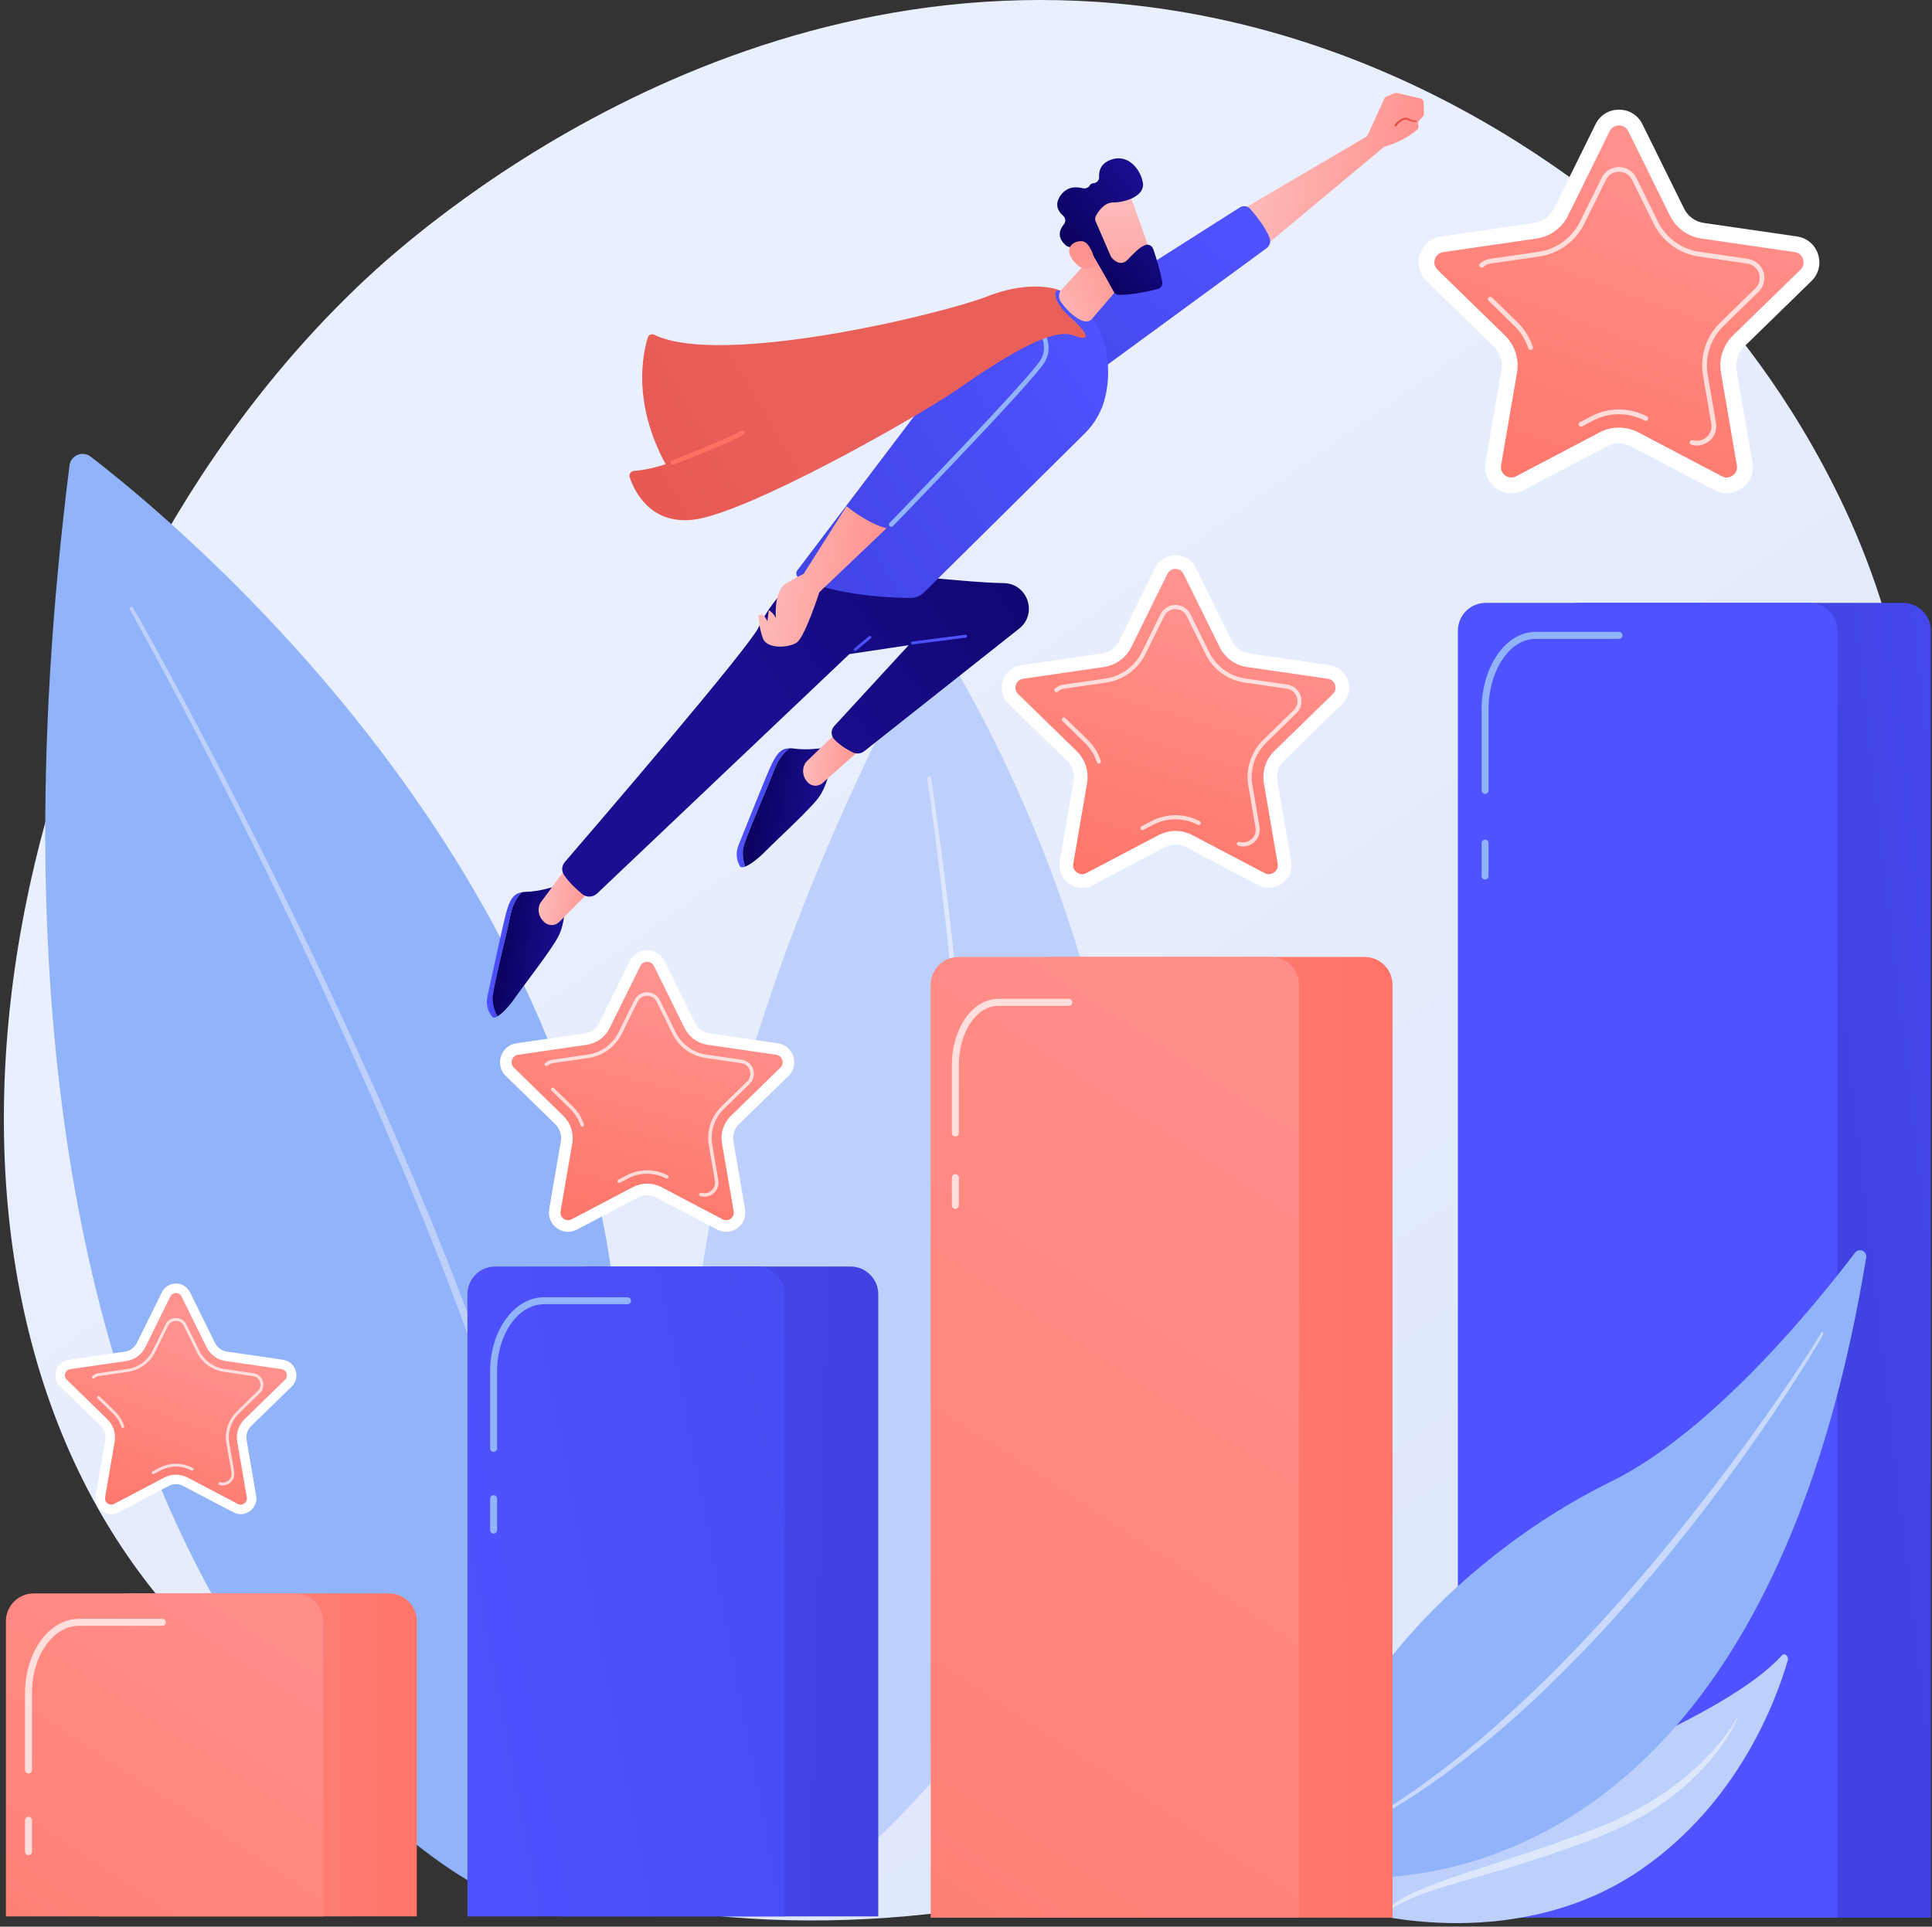 <svg width="386" height="385" viewBox="0 0 386 385" fill="none" xmlns="http://www.w3.org/2000/svg">
<rect x="0" y="0" width="386" height="385" fill="#333333" stroke="none"/>
<path d="M356.583 276.664C307.177 360.317 200.902 396.472 123.367 379.8C102.197 375.248 60.9 354.981 31.412 318.819C-25.219 249.372 1.31 123.038 72.881 55.931C82.098 47.289 145.617 -10.382 231.358 1.642C294.133 10.446 333.638 51.686 338.428 56.807C344.479 63.276 357.7 78.497 368.434 101.315C393.655 154.927 387.457 224.389 356.583 276.664Z" fill="url(#paint0_linear_1149_1697)"/>
<path d="M18.117 91.25C42.842 110.277 182.206 226.874 96.283 377.304C96.283 377.304 -15.225 324.162 13.887 93.004C14.142 90.982 16.502 90.007 18.117 91.25Z" fill="#91B3FA"/>
<path d="M26.61 121.437C26.61 121.437 34.01 134.434 44.323 154.346C45.604 156.838 46.94 159.435 48.322 162.122C49.683 164.82 51.091 167.609 52.538 170.476C53.967 173.352 55.452 176.299 56.926 179.332C57.668 180.846 58.418 182.376 59.175 183.922C59.922 185.472 60.676 187.038 61.437 188.616C64.484 194.927 67.547 201.489 70.624 208.173C72.139 211.527 73.666 214.907 75.198 218.3C76.689 221.712 78.225 225.121 79.69 228.56C81.155 231.999 82.652 235.425 84.062 238.873C84.775 240.593 85.488 242.309 86.198 244.021C86.905 245.734 87.579 247.454 88.267 249.161C88.951 250.87 89.631 252.572 90.308 254.265C90.964 255.968 91.617 257.661 92.265 259.345C93.582 262.704 94.803 266.053 96.014 269.344C98.431 275.927 100.638 282.34 102.627 288.455C104.61 294.573 106.38 300.393 107.876 305.806C108.669 308.5 109.317 311.114 109.952 313.594C110.269 314.834 110.578 316.043 110.878 317.217C111.165 318.396 111.409 319.549 111.665 320.661C112.155 322.892 112.662 324.968 113.043 326.908C113.414 328.851 113.753 330.635 114.061 332.246C114.213 333.052 114.356 333.815 114.491 334.533C114.601 335.256 114.703 335.934 114.798 336.564C114.989 337.825 115.151 338.898 115.283 339.768C115.546 341.507 115.686 342.435 115.686 342.435C115.761 342.931 115.42 343.393 114.924 343.469C114.428 343.543 113.965 343.202 113.89 342.706L113.89 342.703L113.884 342.664C113.884 342.664 113.749 341.745 113.496 340.02C113.37 339.158 113.213 338.094 113.03 336.844C112.939 336.218 112.84 335.547 112.735 334.83C112.604 334.116 112.464 333.359 112.317 332.558C112.019 330.957 111.69 329.185 111.331 327.255C110.961 325.328 110.465 323.261 109.988 321.042C109.739 319.935 109.501 318.788 109.221 317.615C108.927 316.445 108.625 315.242 108.315 314.006C107.694 311.536 107.061 308.933 106.284 306.247C104.817 300.851 103.08 295.045 101.13 288.938C99.174 282.833 97.001 276.429 94.619 269.851C93.425 266.562 92.221 263.216 90.921 259.857C90.281 258.174 89.638 256.481 88.99 254.78C88.322 253.086 87.65 251.384 86.976 249.675C86.296 247.968 85.631 246.248 84.932 244.535C84.231 242.823 83.527 241.106 82.822 239.386C81.43 235.938 79.95 232.51 78.502 229.07C77.054 225.629 75.535 222.218 74.061 218.804C72.545 215.408 71.035 212.025 69.536 208.669C66.492 201.978 63.46 195.409 60.444 189.091C59.691 187.51 58.944 185.943 58.205 184.391C57.455 182.844 56.713 181.311 55.978 179.795C54.518 176.758 53.047 173.808 51.632 170.927C50.199 168.056 48.804 165.263 47.455 162.561C46.086 159.87 44.763 157.269 43.493 154.773C40.936 149.789 38.567 145.233 36.439 141.21C34.317 137.183 32.439 133.688 30.886 130.813C27.772 125.066 25.94 121.815 25.94 121.815C25.836 121.63 25.901 121.396 26.087 121.292C26.272 121.187 26.506 121.252 26.61 121.437Z" fill="#BDD0FB"/>
<path d="M188.333 129.285C202.055 151.616 276.6 284.831 164.158 377.238C164.158 377.238 92.506 302.171 184.487 129.397C185.292 127.885 187.436 127.826 188.333 129.285Z" fill="#BDD0FB"/>
<path d="M186.034 155.514C186.034 155.514 187.963 167.931 190.112 186.648C190.652 191.327 191.202 196.4 191.746 201.769C192.28 207.139 192.827 212.805 193.314 218.672C193.821 224.538 194.267 230.607 194.686 236.776C194.874 239.861 195.063 242.972 195.253 246.094C195.404 249.219 195.592 252.355 195.715 255.494C195.838 258.632 195.99 261.77 196.067 264.899C196.114 266.462 196.16 268.023 196.207 269.58C196.237 271.136 196.267 272.689 196.297 274.235C196.323 275.781 196.349 277.321 196.374 278.853C196.381 280.386 196.387 281.911 196.394 283.427C196.424 286.459 196.383 289.454 196.351 292.4C196.281 298.293 196.099 303.989 195.834 309.387C195.564 314.785 195.215 319.885 194.772 324.585C194.59 326.938 194.318 329.184 194.075 331.323C193.954 332.392 193.836 333.433 193.721 334.446C193.593 335.457 193.441 336.437 193.309 337.387C193.027 339.286 192.805 341.069 192.525 342.707C192.235 344.344 191.969 345.848 191.729 347.206C191.607 347.885 191.492 348.527 191.383 349.131C191.253 349.732 191.131 350.296 191.018 350.82C190.79 351.868 190.597 352.759 190.44 353.482C190.127 354.927 189.96 355.699 189.96 355.699C189.854 356.189 189.37 356.5 188.88 356.394C188.39 356.287 188.079 355.804 188.185 355.314L188.186 355.309L188.194 355.272C188.194 355.272 188.364 354.51 188.681 353.082C188.84 352.367 189.035 351.487 189.266 350.451C189.38 349.933 189.504 349.377 189.636 348.783C189.747 348.185 189.864 347.549 189.988 346.877C190.234 345.532 190.505 344.043 190.801 342.422C191.088 340.799 191.317 339.029 191.606 337.146C191.742 336.203 191.899 335.232 192.031 334.228C192.15 333.222 192.273 332.188 192.399 331.125C192.651 329.001 192.934 326.77 193.127 324.429C193.592 319.757 193.966 314.681 194.263 309.305C194.555 303.929 194.766 298.253 194.866 292.377C194.913 289.439 194.97 286.453 194.955 283.428C194.957 281.916 194.958 280.394 194.96 278.865C194.942 277.336 194.924 275.799 194.907 274.256C194.885 272.713 194.863 271.164 194.841 269.61C194.803 268.057 194.764 266.499 194.726 264.937C194.666 261.814 194.53 258.681 194.424 255.547C194.317 252.413 194.146 249.281 194.011 246.16C193.837 243.041 193.665 239.934 193.494 236.851C193.107 230.689 192.693 224.625 192.217 218.763C191.762 212.899 191.244 207.237 190.738 201.869C190.224 196.501 189.7 191.43 189.186 186.753C187.135 168.04 185.274 155.63 185.274 155.63C185.242 155.42 185.387 155.224 185.597 155.192C185.806 155.161 186.002 155.305 186.034 155.514Z" fill="url(#paint1_linear_1149_1697)"/>
<path d="M385.774 383.213H309.965V126.033C309.965 122.964 312.453 120.476 315.522 120.476H380.216C383.286 120.476 385.774 122.964 385.774 126.033V383.213Z" fill="url(#paint2_linear_1149_1697)"/>
<path d="M367.082 383.213H291.273V126.033C291.273 122.964 293.762 120.476 296.831 120.476H361.525C364.594 120.476 367.082 122.964 367.082 126.033V383.213Z" fill="url(#paint3_linear_1149_1697)"/>
<path d="M296.708 158.634C296.324 158.634 296.012 158.323 296.012 157.938V141.789C296.012 133.233 300.846 126.272 306.789 126.272H323.459C323.844 126.272 324.155 126.584 324.155 126.969C324.155 127.353 323.844 127.665 323.459 127.665H306.789C301.614 127.665 297.404 134.001 297.404 141.789V157.938C297.404 158.323 297.092 158.634 296.708 158.634Z" fill="#91B3FA"/>
<path d="M296.708 175.757C296.324 175.757 296.012 175.446 296.012 175.061V168.482C296.012 168.097 296.324 167.786 296.708 167.786C297.092 167.786 297.404 168.097 297.404 168.482V175.061C297.404 175.446 297.092 175.757 296.708 175.757Z" fill="#91B3FA"/>
<path d="M273.227 382.248C273.227 382.248 277.466 369.119 293.612 362.519C308.593 356.396 344.876 343.148 356.038 330.774C356.533 330.226 357.421 330.972 357.196 331.749C354.783 340.08 347.254 360.129 328.07 373.457C303.332 390.644 273.227 382.248 273.227 382.248Z" fill="#BDD0FB"/>
<path opacity="0.5" d="M347.215 343.143C347.215 343.143 347.102 343.442 346.847 343.989C346.589 344.531 346.207 345.332 345.622 346.293C345.061 347.27 344.303 348.411 343.364 349.671C343.138 349.993 342.885 350.31 342.621 350.633C342.357 350.958 342.087 351.292 341.809 351.634C341.241 352.309 340.6 352.981 339.954 353.705C339.272 354.392 338.558 355.107 337.799 355.827C337.007 356.508 336.209 357.241 335.348 357.945C334.464 358.618 333.584 359.353 332.623 360.016C332.139 360.343 331.649 360.674 331.156 361.007C330.657 361.334 330.174 361.697 329.643 361.992C329.12 362.301 328.594 362.613 328.063 362.927C327.528 363.232 327.007 363.577 326.442 363.843C325.324 364.398 324.201 364.983 323.051 365.531C321.879 366.031 320.698 366.535 319.512 367.041C318.307 367.511 317.119 367.942 315.92 368.395C313.512 369.272 311.089 370.142 308.694 370.928C306.298 371.719 303.93 372.462 301.635 373.167C299.335 373.844 297.111 374.498 295.002 375.118C292.896 375.736 290.898 376.294 289.078 376.864C287.251 377.422 285.591 377.959 284.141 378.491C283.414 378.752 282.755 379.041 282.132 379.284C281.523 379.552 280.974 379.821 280.472 380.051C279.502 380.571 278.727 380.97 278.25 381.316C277.755 381.64 277.49 381.813 277.49 381.813L277.472 381.825C277.364 381.895 277.221 381.865 277.151 381.758C277.084 381.656 277.109 381.521 277.203 381.447C277.203 381.447 277.459 381.249 277.94 380.878C278.41 380.487 279.156 380.002 280.127 379.411C280.626 379.146 281.174 378.838 281.782 378.528C282.4 378.244 283.06 377.91 283.783 377.602C285.228 376.987 286.87 376.317 288.69 375.692C290.506 375.049 292.48 374.392 294.571 373.715C296.66 373.039 298.862 372.327 301.14 371.59C303.416 370.855 305.761 370.081 308.131 369.26C310.505 368.439 312.9 367.603 315.291 366.719C316.482 366.267 317.696 365.824 318.862 365.367C320.024 364.888 321.181 364.411 322.328 363.937C323.455 363.418 324.555 362.862 325.652 362.336C326.734 361.782 327.769 361.172 328.81 360.609C329.336 360.337 329.815 359.997 330.309 359.693C330.8 359.382 331.285 359.074 331.765 358.769C332.257 358.478 332.691 358.119 333.151 357.806C333.606 357.485 334.054 357.167 334.497 356.853C335.366 356.205 336.174 355.526 336.978 354.895C337.743 354.218 338.483 353.565 339.193 352.937C339.865 352.269 340.532 351.649 341.127 351.021C341.703 350.377 342.298 349.804 342.787 349.206C343.284 348.615 343.769 348.075 344.166 347.536C344.583 347.012 344.961 346.526 345.277 346.068C345.609 345.62 345.881 345.205 346.12 344.844C346.366 344.488 346.552 344.17 346.71 343.916C347.018 343.405 347.163 343.119 347.163 343.119C347.17 343.105 347.187 343.099 347.201 343.106C347.215 343.113 347.22 343.129 347.215 343.143Z" fill="white"/>
<path d="M372.852 251.295C373.063 250.007 371.405 249.291 370.617 250.33C362.997 260.379 342.191 286.105 321.835 296.087C288.692 312.341 257.058 347.473 263.481 374.652C263.481 374.652 349.795 391.545 372.852 251.295Z" fill="#91B3FA"/>
<path opacity="0.5" d="M364.278 266.558C364.278 266.558 364.218 266.674 364.101 266.899C363.974 267.123 363.784 267.473 363.537 267.891C363.047 268.743 362.312 269.979 361.353 271.539C359.425 274.651 356.623 279.068 353.088 284.254C351.307 286.837 349.37 289.632 347.26 292.544C345.164 295.466 342.903 298.511 340.526 301.634C338.12 304.733 335.618 307.924 332.996 311.104C332.341 311.899 331.685 312.698 331.026 313.499C330.356 314.292 329.684 315.086 329.011 315.883C327.675 317.484 326.286 319.051 324.912 320.631C323.538 322.21 322.122 323.754 320.723 325.301C319.293 326.819 317.868 328.331 316.454 329.831C315.006 331.299 313.595 332.78 312.154 334.198C311.433 334.906 310.717 335.61 310.005 336.308C309.297 337.01 308.587 337.701 307.866 338.368C305.019 341.073 302.208 343.629 299.458 345.955C296.723 348.299 294.056 350.418 291.574 352.346C290.315 353.286 289.108 354.187 287.96 355.044C286.799 355.883 285.665 356.634 284.618 357.363C284.091 357.724 283.582 358.073 283.089 358.41C282.586 358.731 282.101 359.039 281.635 359.336C280.702 359.928 279.846 360.472 279.073 360.964C277.51 361.921 276.244 362.611 275.398 363.108C274.547 363.597 274.094 363.858 274.094 363.858C273.983 363.922 273.841 363.883 273.777 363.772C273.715 363.664 273.75 363.526 273.854 363.461L273.864 363.455C273.864 363.455 274.305 363.178 275.135 362.659C275.959 362.134 277.187 361.394 278.718 360.404C279.474 359.893 280.31 359.328 281.221 358.713C281.676 358.405 282.15 358.085 282.641 357.753C283.121 357.404 283.619 357.042 284.132 356.669C285.155 355.916 286.255 355.132 287.393 354.276C288.52 353.404 289.704 352.488 290.94 351.532C293.376 349.573 295.99 347.421 298.67 345.045C301.352 342.673 304.139 340.123 306.956 337.416C307.67 336.749 308.372 336.058 309.073 335.356C309.777 334.656 310.487 333.952 311.2 333.244C312.625 331.825 314.021 330.342 315.453 328.874C316.852 327.372 318.262 325.859 319.678 324.34C321.06 322.79 322.49 321.272 323.862 319.702C325.237 318.135 326.628 316.581 327.967 314.992C328.642 314.202 329.315 313.414 329.986 312.628C330.646 311.833 331.305 311.04 331.961 310.25C334.588 307.095 337.098 303.926 339.512 300.848C341.906 297.755 344.22 294.764 346.349 291.877C348.495 289.003 350.467 286.245 352.283 283.694C354.075 281.128 355.734 278.785 357.157 276.677C358.593 274.576 359.813 272.724 360.813 271.196C361.804 269.663 362.587 268.46 363.099 267.628C363.35 267.219 363.542 266.905 363.671 266.694C363.795 266.474 363.859 266.361 363.859 266.361L363.871 266.338C363.934 266.226 364.075 266.187 364.187 266.249C364.295 266.311 364.335 266.448 364.278 266.558Z" fill="white"/>
<path d="M278.211 383.213H204.633V196.792C204.633 193.722 207.121 191.234 210.19 191.234H272.653C275.722 191.234 278.21 193.723 278.21 196.792L278.211 383.213Z" fill="url(#paint4_linear_1149_1697)"/>
<path d="M259.523 383.213H185.945V196.792C185.945 193.722 188.434 191.234 191.503 191.234H253.966C257.035 191.234 259.523 193.723 259.523 196.792L259.523 383.213Z" fill="url(#paint5_linear_1149_1697)"/>
<path opacity="0.72" d="M190.876 227.119C190.491 227.119 190.18 226.807 190.18 226.422V212.802C190.18 205.526 194.325 199.606 199.42 199.606H213.55C213.934 199.606 214.246 199.918 214.246 200.303C214.246 200.687 213.934 200.999 213.55 200.999H199.42C195.093 200.999 191.572 206.294 191.572 212.802V226.423C191.572 226.807 191.26 227.119 190.876 227.119Z" fill="white"/>
<path opacity="0.72" d="M190.876 241.561C190.491 241.561 190.18 241.249 190.18 240.865V235.315C190.18 234.931 190.491 234.619 190.876 234.619C191.26 234.619 191.572 234.931 191.572 235.315V240.865C191.572 241.249 191.26 241.561 190.876 241.561Z" fill="white"/>
<path d="M175.475 382.95H112.074V258.647C112.074 255.578 114.562 253.09 117.632 253.09H169.917C172.986 253.09 175.475 255.578 175.475 258.647V382.95Z" fill="url(#paint6_linear_1149_1697)"/>
<path d="M156.787 382.95H93.387V258.647C93.387 255.578 95.875 253.09 98.944 253.09H151.23C154.299 253.09 156.787 255.578 156.787 258.647V382.95Z" fill="url(#paint7_linear_1149_1697)"/>
<path d="M98.618 290.134C98.234 290.134 97.922 289.823 97.922 289.438V274.048C97.922 265.877 102.756 259.229 108.699 259.229H125.369C125.754 259.229 126.066 259.541 126.066 259.925C126.066 260.31 125.754 260.621 125.369 260.621H108.699C103.524 260.621 99.314 266.645 99.314 274.048V289.438C99.314 289.823 99.002 290.134 98.618 290.134Z" fill="#91B3FA"/>
<path d="M98.618 306.453C98.234 306.453 97.922 306.141 97.922 305.757V299.487C97.922 299.102 98.234 298.791 98.618 298.791C99.002 298.791 99.314 299.102 99.314 299.487V305.757C99.314 306.141 99.002 306.453 98.618 306.453Z" fill="#91B3FA"/>
<path d="M328.146 24.821L336.472 41.691C337.233 43.232 338.703 44.301 340.405 44.548L359.022 47.253C363.306 47.876 365.016 53.14 361.916 56.162L348.445 69.293C347.214 70.493 346.652 72.222 346.943 73.916L350.123 92.458C350.855 96.725 346.376 99.979 342.545 97.964L325.893 89.21C324.371 88.41 322.554 88.41 321.032 89.21L304.38 97.964C300.549 99.979 296.07 96.725 296.802 92.458L299.982 73.916C300.273 72.222 299.711 70.493 298.48 69.293L285.009 56.162C281.909 53.14 283.619 47.876 287.903 47.253L306.52 44.548C308.222 44.301 309.692 43.232 310.453 41.691L318.779 24.821C320.695 20.939 326.23 20.939 328.146 24.821Z" fill="white"/>
<path d="M344.973 95.421C344.648 95.421 344.324 95.337 344.01 95.172L327.358 86.417C326.161 85.787 324.813 85.455 323.46 85.455C322.107 85.455 320.759 85.787 319.561 86.417L302.909 95.172C302.595 95.337 302.271 95.421 301.946 95.421C301.348 95.421 300.75 95.135 300.346 94.656C300.072 94.331 299.774 93.779 299.909 92.992L303.089 74.45C303.555 71.731 302.655 68.959 300.68 67.034L287.208 53.903C286.377 53.093 286.565 52.15 286.685 51.783C286.804 51.415 287.206 50.542 288.354 50.375L306.971 47.67C309.7 47.274 312.059 45.56 313.279 43.087L321.605 26.217C322.119 25.177 323.073 25.064 323.46 25.064C323.846 25.064 324.801 25.177 325.314 26.217L333.64 43.087C334.861 45.56 337.219 47.274 339.948 47.67L358.565 50.375C359.713 50.542 360.115 51.415 360.234 51.783C360.354 52.151 360.542 53.093 359.711 53.903L346.24 67.034C344.265 68.959 343.364 71.731 343.83 74.45L347.01 92.992C347.145 93.778 346.847 94.331 346.573 94.656C346.17 95.135 345.571 95.421 344.973 95.421Z" fill="url(#paint8_linear_1149_1697)"/>
<path opacity="0.72" d="M305.802 69.943C305.602 69.943 305.417 69.816 305.352 69.616C304.8 67.917 303.832 66.361 302.553 65.114L297.428 60.118C297.241 59.935 297.237 59.636 297.42 59.449C297.602 59.261 297.901 59.258 298.089 59.44L303.214 64.436C304.602 65.789 305.653 67.479 306.252 69.323C306.333 69.572 306.197 69.839 305.948 69.919C305.9 69.935 305.85 69.943 305.802 69.943Z" fill="white"/>
<path opacity="0.72" d="M315.864 85.269C315.694 85.269 315.53 85.177 315.445 85.016C315.323 84.785 315.412 84.499 315.644 84.377L317.873 83.205C319.589 82.303 321.521 81.826 323.46 81.826C325.398 81.826 327.33 82.303 329.047 83.206C329.278 83.327 329.367 83.613 329.246 83.844C329.124 84.076 328.838 84.165 328.606 84.043C327.025 83.212 325.245 82.773 323.46 82.773C321.674 82.773 319.894 83.212 318.313 84.043L316.084 85.215C316.014 85.252 315.939 85.269 315.864 85.269Z" fill="white"/>
<path opacity="0.72" d="M339.041 89.032C338.67 89.032 338.296 88.977 337.929 88.865C337.68 88.788 337.539 88.524 337.615 88.274C337.691 88.024 337.956 87.883 338.206 87.96C339.165 88.252 340.197 88.023 340.966 87.344C341.738 86.665 342.081 85.69 341.906 84.671L340.258 75.063C339.59 71.167 340.88 67.194 343.711 64.436L350.692 57.631C351.504 56.839 351.779 55.723 351.429 54.645C351.078 53.567 350.199 52.826 349.078 52.663L339.43 51.261C335.519 50.693 332.139 48.237 330.39 44.693L326.075 35.951C325.574 34.934 324.597 34.327 323.463 34.327C322.33 34.327 321.353 34.934 320.851 35.951L316.537 44.693C314.787 48.237 311.408 50.693 307.497 51.261L297.849 52.663C297.274 52.746 296.749 52.987 296.331 53.36C296.136 53.534 295.837 53.517 295.663 53.322C295.489 53.127 295.506 52.828 295.701 52.654C296.258 52.157 296.953 51.836 297.713 51.726L307.36 50.324C310.963 49.8 314.076 47.539 315.688 44.274L320.002 35.532C320.657 34.205 321.983 33.38 323.463 33.38C324.943 33.38 326.269 34.205 326.924 35.532L331.238 44.274C332.85 47.539 335.963 49.8 339.566 50.324L349.213 51.726C350.678 51.939 351.871 52.945 352.329 54.352C352.786 55.76 352.412 57.276 351.352 58.309L344.371 65.113C341.764 67.654 340.575 71.314 341.19 74.903L342.838 84.511C343.067 85.841 342.601 87.166 341.592 88.055C340.866 88.694 339.962 89.031 339.041 89.032Z" fill="white"/>
<path d="M238.914 113.477L246.133 128.104C246.793 129.44 248.068 130.367 249.543 130.581L265.685 132.927C269.399 133.466 270.882 138.031 268.194 140.651L256.514 152.036C255.447 153.077 254.96 154.575 255.212 156.044L257.969 172.121C258.604 175.82 254.721 178.641 251.399 176.895L236.961 169.304C235.642 168.611 234.066 168.611 232.747 169.304L218.309 176.895C214.987 178.641 211.104 175.82 211.738 172.121L214.496 156.044C214.748 154.575 214.261 153.076 213.193 152.036L201.513 140.651C198.825 138.031 200.309 133.466 204.023 132.927L220.165 130.581C221.64 130.367 222.915 129.44 223.574 128.104L230.793 113.477C232.454 110.111 237.253 110.111 238.914 113.477Z" fill="white"/>
<path d="M253.505 174.689C253.223 174.689 252.942 174.617 252.67 174.473L238.232 166.883C237.194 166.337 236.025 166.049 234.852 166.049C233.679 166.049 232.51 166.337 231.472 166.883L217.034 174.473C216.762 174.617 216.481 174.689 216.199 174.689C215.681 174.689 215.162 174.442 214.812 174.027C214.575 173.745 214.316 173.266 214.433 172.583L217.19 156.507C217.595 154.15 216.814 151.746 215.101 150.077L203.421 138.692C202.701 137.99 202.864 137.173 202.967 136.854C203.071 136.535 203.419 135.778 204.415 135.634L220.556 133.288C222.923 132.944 224.967 131.459 226.026 129.314L233.245 114.688C233.69 113.786 234.517 113.688 234.852 113.688C235.187 113.688 236.015 113.785 236.46 114.688L243.679 129.314C244.737 131.459 246.782 132.944 249.149 133.288L265.29 135.634C266.286 135.778 266.634 136.535 266.737 136.854C266.841 137.173 267.004 137.99 266.284 138.692L254.604 150.077C252.891 151.746 252.11 154.15 252.514 156.507L255.272 172.583C255.389 173.266 255.13 173.745 254.893 174.026C254.542 174.441 254.024 174.689 253.505 174.689Z" fill="url(#paint9_linear_1149_1697)"/>
<path opacity="0.72" d="M219.541 152.599C219.368 152.599 219.207 152.489 219.15 152.315C218.672 150.843 217.833 149.493 216.724 148.412L212.28 144.081C212.118 143.923 212.115 143.663 212.273 143.5C212.431 143.338 212.691 143.335 212.853 143.493L217.297 147.824C218.501 148.998 219.412 150.463 219.931 152.062C220.001 152.277 219.883 152.509 219.667 152.579C219.625 152.593 219.583 152.599 219.541 152.599Z" fill="white"/>
<path opacity="0.72" d="M228.266 165.888C228.119 165.888 227.976 165.808 227.903 165.669C227.797 165.468 227.874 165.22 228.075 165.115L230.008 164.098C231.496 163.316 233.171 162.903 234.852 162.903C236.533 162.903 238.208 163.316 239.696 164.099C239.896 164.204 239.974 164.452 239.868 164.653C239.763 164.853 239.515 164.931 239.314 164.825C237.943 164.104 236.4 163.723 234.852 163.723C233.303 163.723 231.76 164.104 230.39 164.825L228.457 165.841C228.396 165.873 228.331 165.888 228.266 165.888Z" fill="white"/>
<path opacity="0.72" d="M248.358 169.15C248.036 169.15 247.712 169.102 247.395 169.005C247.178 168.939 247.056 168.71 247.122 168.493C247.188 168.276 247.417 168.154 247.635 168.22C248.466 168.474 249.361 168.275 250.028 167.687C250.697 167.097 250.994 166.253 250.842 165.369L249.413 157.038C248.834 153.661 249.953 150.216 252.407 147.824L258.46 141.924C259.164 141.238 259.403 140.27 259.099 139.335C258.795 138.4 258.033 137.758 257.061 137.617L248.696 136.401C245.305 135.909 242.375 133.78 240.858 130.706L237.117 123.127C236.682 122.245 235.835 121.719 234.852 121.719C233.869 121.719 233.022 122.245 232.587 123.127L228.847 130.706C227.33 133.78 224.4 135.908 221.009 136.401L212.644 137.617C212.145 137.689 211.69 137.898 211.328 138.221C211.159 138.372 210.9 138.357 210.749 138.188C210.598 138.019 210.613 137.76 210.782 137.609C211.264 137.178 211.867 136.9 212.526 136.804L220.891 135.589C224.014 135.135 226.713 133.174 228.111 130.343L231.852 122.764C232.419 121.613 233.569 120.898 234.852 120.898C236.135 120.898 237.285 121.613 237.853 122.764L241.594 130.343C242.991 133.174 245.69 135.135 248.814 135.589L257.178 136.804C258.448 136.989 259.483 137.862 259.88 139.082C260.276 140.302 259.952 141.616 259.033 142.512L252.98 148.412C250.72 150.615 249.689 153.788 250.222 156.9L251.651 165.231C251.849 166.384 251.445 167.532 250.571 168.303C249.941 168.857 249.157 169.149 248.358 169.15Z" fill="white"/>
<path d="M132.73 192.013L138.841 204.397C139.4 205.528 140.479 206.313 141.728 206.494L155.394 208.48C158.539 208.937 159.795 212.801 157.519 215.02L147.63 224.659C146.726 225.54 146.314 226.809 146.527 228.052L148.862 241.663C149.399 244.795 146.112 247.184 143.299 245.705L131.076 239.279C129.959 238.691 128.625 238.691 127.508 239.279L115.284 245.705C112.472 247.184 109.184 244.795 109.721 241.663L112.056 228.052C112.269 226.809 111.857 225.54 110.953 224.659L101.064 215.02C98.789 212.801 100.045 208.937 103.189 208.48L116.855 206.494C118.104 206.313 119.184 205.528 119.742 204.397L125.854 192.013C127.26 189.164 131.323 189.164 132.73 192.013Z" fill="white"/>
<path d="M145.084 243.838C144.846 243.838 144.608 243.776 144.377 243.655L132.154 237.229C131.275 236.767 130.285 236.522 129.292 236.522C128.299 236.522 127.309 236.767 126.43 237.229L114.207 243.655C113.976 243.777 113.738 243.838 113.5 243.838C113.06 243.838 112.621 243.628 112.325 243.277C112.124 243.038 111.905 242.633 112.004 242.055L114.339 228.444C114.681 226.449 114.02 224.414 112.57 223L102.681 213.361C102.071 212.767 102.209 212.075 102.297 211.805C102.385 211.535 102.68 210.894 103.523 210.772L117.189 208.786C119.192 208.495 120.923 207.237 121.819 205.422L127.931 193.038C128.308 192.275 129.008 192.192 129.292 192.192C129.576 192.192 130.276 192.275 130.653 193.038L136.765 205.422C137.661 207.237 139.392 208.495 141.395 208.786L155.061 210.772C155.904 210.894 156.199 211.535 156.287 211.805C156.375 212.075 156.513 212.767 155.903 213.361L146.014 223C144.564 224.413 143.903 226.448 144.245 228.444L146.58 242.055C146.679 242.632 146.46 243.038 146.259 243.276C145.962 243.628 145.523 243.838 145.084 243.838Z" fill="url(#paint10_linear_1149_1697)"/>
<path opacity="0.72" d="M116.326 225.135C116.18 225.135 116.043 225.042 115.996 224.895C115.591 223.649 114.88 222.506 113.941 221.59L110.179 217.923C110.042 217.789 110.039 217.569 110.173 217.432C110.307 217.295 110.527 217.292 110.664 217.426L114.426 221.093C115.446 222.087 116.217 223.327 116.657 224.681C116.716 224.863 116.616 225.059 116.434 225.118C116.398 225.13 116.362 225.135 116.326 225.135Z" fill="white"/>
<path opacity="0.72" d="M123.715 236.386C123.59 236.386 123.469 236.319 123.407 236.201C123.318 236.031 123.383 235.821 123.553 235.731L125.189 234.871C126.449 234.209 127.867 233.859 129.29 233.859C130.714 233.859 132.132 234.209 133.392 234.871C133.562 234.961 133.627 235.171 133.538 235.34C133.448 235.51 133.238 235.576 133.068 235.486C131.908 234.876 130.601 234.554 129.29 234.554C127.979 234.554 126.673 234.876 125.513 235.486L123.876 236.346C123.825 236.373 123.769 236.386 123.715 236.386Z" fill="white"/>
<path opacity="0.72" d="M140.727 239.148C140.454 239.148 140.18 239.108 139.911 239.025C139.727 238.969 139.624 238.775 139.68 238.592C139.736 238.408 139.93 238.305 140.114 238.361C140.818 238.576 141.575 238.407 142.14 237.909C142.707 237.41 142.958 236.695 142.83 235.947L141.62 228.894C141.13 226.034 142.077 223.118 144.155 221.093L149.279 216.098C149.875 215.517 150.078 214.697 149.82 213.906C149.563 213.114 148.918 212.57 148.094 212.451L141.013 211.422C138.142 211.005 135.661 209.202 134.377 206.6L131.209 200.183C130.841 199.437 130.124 198.991 129.292 198.991C128.46 198.991 127.743 199.437 127.375 200.183L124.208 206.6C122.923 209.202 120.443 211.005 117.572 211.422L110.49 212.451C110.067 212.512 109.682 212.689 109.376 212.963C109.232 213.09 109.013 213.078 108.885 212.935C108.757 212.792 108.77 212.572 108.913 212.444C109.322 212.08 109.832 211.844 110.39 211.763L117.472 210.734C120.116 210.35 122.402 208.69 123.585 206.293L126.752 199.876C127.232 198.902 128.206 198.296 129.292 198.296C130.378 198.296 131.352 198.902 131.832 199.876L135 206.293C136.183 208.69 138.468 210.35 141.113 210.734L148.194 211.763C149.269 211.919 150.146 212.658 150.481 213.691C150.817 214.724 150.542 215.837 149.764 216.595L144.64 221.59C142.726 223.456 141.853 226.142 142.305 228.776L143.515 235.83C143.682 236.806 143.34 237.779 142.6 238.431C142.067 238.9 141.403 239.148 140.727 239.148Z" fill="white"/>
<path d="M37.967 258.24L42.972 268.38C43.429 269.307 44.313 269.949 45.336 270.098L56.526 271.724C59.101 272.098 60.13 275.262 58.266 277.079L50.169 284.972C49.429 285.693 49.091 286.732 49.266 287.751L51.177 298.896C51.617 301.461 48.925 303.417 46.622 302.206L36.613 296.944C35.698 296.463 34.605 296.463 33.691 296.944L23.682 302.206C21.378 303.417 18.687 301.461 19.126 298.896L21.038 287.751C21.213 286.732 20.875 285.693 20.135 284.972L12.037 277.079C10.174 275.262 11.202 272.098 13.777 271.724L24.968 270.098C25.991 269.949 26.875 269.307 27.332 268.38L32.337 258.24C33.488 255.906 36.816 255.906 37.967 258.24Z" fill="white"/>
<path d="M48.085 300.677C47.89 300.677 47.695 300.627 47.506 300.527L37.497 295.265C36.777 294.887 35.967 294.687 35.154 294.687C34.34 294.687 33.53 294.887 32.81 295.265L22.801 300.527C22.612 300.627 22.417 300.677 22.222 300.677C21.862 300.677 21.503 300.505 21.26 300.217C21.095 300.022 20.916 299.69 20.997 299.217L22.909 288.071C23.189 286.437 22.648 284.771 21.461 283.614L13.363 275.721C12.864 275.234 12.977 274.667 13.049 274.446C13.12 274.226 13.362 273.701 14.052 273.6L25.242 271.974C26.883 271.736 28.3 270.706 29.034 269.219L34.039 259.079C34.347 258.454 34.921 258.386 35.154 258.386C35.386 258.386 35.959 258.454 36.268 259.079L41.273 269.219C42.007 270.706 43.424 271.736 45.065 271.974L56.255 273.6C56.945 273.701 57.187 274.226 57.259 274.446C57.33 274.667 57.443 275.234 56.944 275.721L48.846 283.614C47.659 284.771 47.118 286.437 47.398 288.071L49.31 299.217C49.391 299.69 49.212 300.022 49.047 300.217C48.804 300.505 48.445 300.677 48.085 300.677Z" fill="url(#paint11_linear_1149_1697)"/>
<path opacity="0.72" d="M24.537 285.362C24.418 285.362 24.306 285.286 24.267 285.166C23.935 284.145 23.354 283.209 22.585 282.459L19.504 279.456C19.391 279.347 19.389 279.167 19.499 279.054C19.608 278.942 19.788 278.939 19.901 279.049L22.982 282.052C23.816 282.865 24.448 283.881 24.808 284.99C24.857 285.139 24.775 285.299 24.625 285.348C24.596 285.358 24.567 285.362 24.537 285.362Z" fill="white"/>
<path opacity="0.72" d="M30.585 294.576C30.483 294.576 30.384 294.52 30.334 294.423C30.26 294.284 30.314 294.112 30.453 294.039L31.793 293.335C32.824 292.793 33.986 292.506 35.151 292.506C36.316 292.506 37.477 292.793 38.509 293.335C38.648 293.408 38.702 293.58 38.629 293.719C38.556 293.858 38.383 293.912 38.245 293.839C37.294 293.339 36.224 293.075 35.151 293.075C34.077 293.075 33.008 293.339 32.057 293.838L30.718 294.543C30.675 294.565 30.63 294.576 30.585 294.576Z" fill="white"/>
<path opacity="0.72" d="M44.514 296.837C44.29 296.837 44.066 296.804 43.846 296.737C43.695 296.691 43.611 296.532 43.657 296.381C43.702 296.231 43.861 296.147 44.012 296.192C44.588 296.369 45.208 296.23 45.671 295.823C46.135 295.414 46.341 294.828 46.236 294.216L45.245 288.44C44.843 286.099 45.619 283.711 47.321 282.052L51.517 277.962C52.005 277.486 52.17 276.815 51.96 276.167C51.749 275.519 51.221 275.074 50.546 274.976L44.748 274.133C42.396 273.791 40.365 272.316 39.313 270.185L36.72 264.93C36.418 264.319 35.831 263.954 35.15 263.954C34.468 263.954 33.881 264.319 33.58 264.93L30.986 270.185C29.935 272.316 27.904 273.791 25.552 274.133L19.753 274.976C19.408 275.026 19.092 275.171 18.841 275.395C18.724 275.499 18.544 275.489 18.439 275.372C18.335 275.255 18.345 275.075 18.462 274.97C18.797 274.672 19.215 274.479 19.672 274.413L25.471 273.57C27.636 273.255 29.507 271.896 30.476 269.933L33.069 264.678C33.463 263.881 34.26 263.385 35.15 263.385C36.039 263.385 36.836 263.881 37.23 264.678L39.824 269.933C40.792 271.896 42.664 273.255 44.829 273.57L50.628 274.413C51.508 274.54 52.226 275.145 52.501 275.991C52.776 276.837 52.551 277.749 51.914 278.369L47.718 282.46C46.15 283.987 45.436 286.187 45.806 288.344L46.796 294.12C46.933 294.919 46.653 295.716 46.047 296.25C45.611 296.634 45.067 296.837 44.514 296.837Z" fill="white"/>
<path d="M83.275 382.95H19.875V323.972C19.875 320.903 22.363 318.415 25.432 318.415H77.718C80.787 318.415 83.275 320.903 83.275 323.972V382.95Z" fill="url(#paint12_linear_1149_1697)"/>
<path d="M64.584 382.95H1.184V323.972C1.184 320.903 3.672 318.415 6.741 318.415H59.026C62.096 318.415 64.584 320.903 64.584 323.972V382.95Z" fill="url(#paint13_linear_1149_1697)"/>
<path opacity="0.72" d="M5.692 354.397C5.308 354.397 4.996 354.085 4.996 353.701V338.311C4.996 330.139 9.831 323.491 15.773 323.491H32.444C32.828 323.491 33.14 323.803 33.14 324.187C33.14 324.572 32.828 324.884 32.444 324.884H15.773C10.598 324.884 6.388 330.907 6.388 338.311V353.701C6.388 354.085 6.077 354.397 5.692 354.397Z" fill="white"/>
<path opacity="0.72" d="M5.692 370.715C5.308 370.715 4.996 370.403 4.996 370.019V363.748C4.996 363.364 5.308 363.052 5.692 363.052C6.077 363.052 6.388 363.364 6.388 363.748V370.019C6.388 370.403 6.077 370.715 5.692 370.715Z" fill="white"/>
<path d="M102.004 182.769C102.447 180.65 103.345 179.237 104.226 178.31C102.563 178.619 101.807 179.724 101.016 182.843C100.076 186.552 97.935 196.649 97.428 198.879C96.921 201.11 97.706 202.339 98.326 203.168C98.531 203.441 98.917 203.379 99.4 203.093C98.656 201.83 98.453 200.616 98.401 199.63C98.32 198.077 100.974 187.706 102.004 182.769Z" fill="url(#paint14_linear_1149_1697)"/>
<path d="M112.821 181.189L110.527 177.233C110.527 177.233 107.702 178.148 105.274 178.208C104.887 178.217 104.544 178.251 104.229 178.309C103.348 179.236 102.449 180.65 102.007 182.769C100.977 187.705 98.323 198.076 98.404 199.63C98.456 200.615 98.659 201.83 99.403 203.093C100.389 202.511 101.784 200.988 102.9 199.39C104.564 197.009 110.068 189.952 111.499 187.235C112.93 184.517 112.821 181.189 112.821 181.189Z" fill="url(#paint15_linear_1149_1697)"/>
<path d="M154.814 153.561C155.601 151.545 156.72 150.299 157.743 149.531C156.052 149.561 155.123 150.526 153.827 153.47C152.286 156.973 148.504 166.577 147.635 168.692C146.766 170.808 147.336 172.15 147.811 173.071C147.967 173.374 148.359 173.376 148.883 173.174C148.358 171.806 148.359 170.574 148.471 169.594C148.647 168.048 152.981 158.259 154.814 153.561Z" fill="url(#paint16_linear_1149_1697)"/>
<path d="M165.739 153.793L164.131 149.512C164.131 149.512 161.194 149.946 158.79 149.604C158.407 149.549 158.062 149.525 157.742 149.531C156.72 150.299 155.6 151.544 154.813 153.561C152.98 158.259 148.647 168.048 148.47 169.594C148.358 170.574 148.357 171.806 148.882 173.174C149.95 172.764 151.578 171.492 152.943 170.101C154.978 168.028 161.574 161.979 163.435 159.536C165.296 157.093 165.739 153.793 165.739 153.793Z" fill="url(#paint17_linear_1149_1697)"/>
<path d="M248.705 41.573L272.91 27.354C273.059 27.267 273.178 27.135 273.25 26.978L276.571 19.711C276.661 19.515 276.822 19.36 277.022 19.28L278.641 18.623C278.803 18.558 278.98 18.544 279.149 18.584L283.772 19.659C284.145 19.746 284.413 20.074 284.424 20.457L284.488 22.694C284.495 22.912 284.416 23.124 284.27 23.286L283.521 24.11C283.306 24.347 283.244 24.685 283.36 24.984C283.489 25.316 283.398 25.695 283.127 25.927C282.237 26.689 280.033 28.341 276.731 29.266C276.617 29.298 276.511 29.353 276.42 29.428L253.86 48.252C253.495 48.556 252.951 48.5 252.657 48.127L248.471 42.823C248.154 42.421 248.264 41.832 248.705 41.573Z" fill="url(#paint18_linear_1149_1697)"/>
<path d="M213.023 63.488L247.704 41.458C248.386 41.025 249.283 41.153 249.811 41.764C250.973 43.107 252.889 45.507 253.66 47.526C253.948 48.28 253.692 49.133 253.041 49.609L216.651 76.262L213.023 63.488Z" fill="url(#paint19_linear_1149_1697)"/>
<path d="M113.975 172.455C113.406 173.027 109.016 178.995 108.066 180.29C107.906 180.507 107.787 180.749 107.72 181.01C107.537 181.723 107.427 183.119 108.817 184.33C109.668 185.072 110.95 185.025 111.744 184.224L119.294 176.608L113.975 172.455Z" fill="url(#paint20_linear_1149_1697)"/>
<path d="M168.325 145.371C167.669 145.84 162.352 151 161.201 152.119C161.007 152.307 160.85 152.526 160.74 152.773C160.441 153.446 160.102 154.804 161.273 156.229C161.989 157.1 163.261 157.266 164.177 156.607L172.148 149.544L168.325 145.371Z" fill="url(#paint21_linear_1149_1697)"/>
<path d="M181.009 116.167C181.246 114.381 191.412 116.372 200.536 116.523C205.327 116.602 207.373 122.647 203.615 125.621L172.686 150.101C172.039 150.613 171.155 150.721 170.41 150.365C169.388 149.875 167.924 149.03 166.691 147.764C165.972 147.024 165.982 145.841 166.681 145.081L181.547 128.926L169.699 130.708L119.302 178.545C118.47 179.335 117.18 179.379 116.296 178.646C115.127 177.678 113.588 176.249 112.644 174.767C112.146 173.985 112.242 172.966 112.847 172.263C118.591 165.596 149.817 129.261 151.595 125.293C153.553 120.922 159.639 113.248 164.336 113.568C169.033 113.887 181.009 116.167 181.009 116.167Z" fill="url(#paint22_linear_1149_1697)"/>
<path d="M182.262 128.78C182.133 128.763 182.028 128.662 182.01 128.528C181.99 128.367 182.103 128.221 182.263 128.2L192.89 126.837C193.051 126.817 193.197 126.93 193.217 127.09C193.238 127.25 193.125 127.396 192.964 127.417L182.338 128.78C182.312 128.784 182.286 128.783 182.262 128.78Z" fill="url(#paint23_linear_1149_1697)"/>
<path d="M170.817 130.095C170.746 130.085 170.679 130.05 170.63 129.992C170.527 129.868 170.544 129.683 170.668 129.58L173.6 127.14C173.724 127.036 173.908 127.053 174.011 127.177C174.115 127.301 174.098 127.486 173.974 127.589L171.042 130.029C170.976 130.084 170.895 130.105 170.817 130.095Z" fill="url(#paint24_linear_1149_1697)"/>
<path d="M218.32 63.667C218.32 63.667 223.012 69.925 220.814 79.357C220.167 82.132 218.713 84.656 216.687 86.66L184.627 118.37C183.887 119.102 182.888 119.51 181.847 119.5C177.754 119.461 166.915 119.009 159.668 115.495C159.092 115.215 158.924 114.471 159.311 113.961L190.002 73.451L207.403 57.902C207.403 57.902 214.916 56.383 218.32 63.667Z" fill="url(#paint25_linear_1149_1697)"/>
<path d="M178.07 105.271C177.953 105.271 177.837 105.227 177.746 105.14C177.562 104.961 177.558 104.667 177.736 104.484C178.017 104.195 205.826 75.529 207.939 71.862C209.9 68.46 206.785 65.238 206.651 65.102C206.472 64.92 206.473 64.626 206.656 64.446C206.837 64.266 207.131 64.267 207.311 64.449C207.349 64.487 211.06 68.306 208.744 72.326C206.574 76.092 179.552 103.946 178.403 105.13C178.312 105.224 178.191 105.271 178.07 105.271Z" fill="#91B3FA"/>
<path d="M169.123 101.159C169.123 101.159 173.359 104.661 177.127 105.557L163.706 118.333C163.706 118.333 160.794 127.362 159.156 128.42C157.518 129.477 153.224 129.761 152.41 127.527C151.596 125.293 151.527 123.014 151.527 123.014C151.527 123.014 152.346 122.033 153.318 124.147L153.612 121.924C153.612 121.924 155.302 122.948 155.087 124.381C155.087 124.381 154.291 118.197 157.071 116.568C159.85 114.94 160.541 114.711 160.541 114.711L169.123 101.159Z" fill="url(#paint26_linear_1149_1697)"/>
<path d="M126.698 94.095C126.043 94.131 125.608 94.788 125.82 95.409C126.793 98.261 129.924 104.684 138.228 103.889C148.863 102.87 183.492 83.242 191.48 77.684C199.467 72.126 209.977 65.275 214.445 67.016C218.912 68.758 216.482 65.714 213.567 63.143C210.652 60.573 209.882 57.263 212.186 58.168C212.186 58.168 206.689 55.544 197.277 59.217C188.079 62.807 144.084 73.418 130.69 66.888C130.194 66.646 129.601 66.907 129.436 67.433C128.456 70.551 126.287 80.433 132.991 92.76C132.991 92.76 129.587 93.936 126.698 94.095Z" fill="url(#paint27_linear_1149_1697)"/>
<path d="M134.431 92.871C134.248 92.871 134.076 92.76 134.007 92.58C133.917 92.345 134.034 92.083 134.268 91.993C134.382 91.95 145.638 87.622 148.107 86.075C148.319 85.942 148.6 86.006 148.733 86.218C148.866 86.431 148.802 86.711 148.59 86.844C146.047 88.438 135.06 92.662 134.594 92.841C134.54 92.862 134.485 92.871 134.431 92.871Z" fill="url(#paint28_linear_1149_1697)"/>
<path d="M221.814 47.367L212.102 57.839C211.47 58.519 211.408 59.547 211.949 60.302C212.895 61.625 214.535 63.529 216.489 64.174C217.096 64.373 217.764 64.196 218.18 63.711L223.416 57.607C223.416 57.607 225.638 47.223 221.814 47.367Z" fill="url(#paint29_linear_1149_1697)"/>
<path d="M225.402 38.016C225.546 38.193 230.592 52.482 230.592 52.482L222.372 55.189L215.578 42.357C215.578 42.357 222.977 35.042 225.402 38.016Z" fill="url(#paint30_linear_1149_1697)"/>
<path d="M218.904 44.228L221.908 51.162C221.953 51.267 222.011 51.364 222.084 51.453C222.486 51.941 223.891 53.39 225.328 51.86C226.553 50.556 227.697 49.374 228.808 48.971C229.457 48.736 230.171 49.087 230.398 49.739C230.867 51.081 231.757 53.809 232.207 56.343C232.321 56.979 231.919 57.592 231.295 57.753C229.646 58.18 226.403 58.917 223.609 58.933C223.15 58.935 222.729 58.686 222.509 58.283C221.543 56.51 218.813 51.55 217.828 50.269C216.912 49.078 214.912 49.217 214.002 49.353C213.656 49.404 213.307 49.311 213.034 49.093C212.215 48.439 210.838 46.899 212.558 44.826C212.986 44.311 212.905 43.538 212.399 43.1C211.491 42.315 210.575 40.945 211.866 39.094C213.172 37.22 215.053 37.285 216.298 37.607C216.849 37.749 217.456 37.531 217.74 37.038C217.866 36.819 218.081 36.646 218.442 36.621C219.123 36.575 219.638 36.026 219.596 35.345C219.523 34.177 219.887 32.72 221.837 31.961C225.413 30.57 227.938 33.943 228.347 36.562C228.756 39.181 224.793 40.47 222.409 40.457C220.658 40.447 219.465 42.202 218.955 43.134C218.77 43.472 218.751 43.875 218.904 44.228Z" fill="url(#paint31_linear_1149_1697)"/>
<path d="M218.963 52.819C218.963 52.819 218.055 48.286 216.136 48.194C214.218 48.102 212.474 49.795 214.545 52.231C217.12 55.261 218.963 52.819 218.963 52.819Z" fill="url(#paint32_linear_1149_1697)"/>
<path d="M278.775 25.259C278.743 25.255 278.712 25.243 278.685 25.223C278.598 25.16 278.58 25.037 278.643 24.951C278.701 24.872 280.071 23.04 281.405 23.65C282.449 24.129 282.77 24.044 282.774 24.043C282.87 23.996 282.979 24.039 283.027 24.136C283.074 24.232 283.026 24.352 282.929 24.4C282.836 24.446 282.438 24.553 281.242 24.005C280.194 23.522 278.97 25.165 278.957 25.182C278.914 25.241 278.843 25.268 278.775 25.259Z" fill="url(#paint33_linear_1149_1697)"/>
<defs>
<linearGradient id="paint0_linear_1149_1697" x1="374.32" y1="453.207" x2="136.106" y2="118.113" gradientUnits="userSpaceOnUse">
<stop stop-color="#DAE3FE"/>
<stop offset="1" stop-color="#E9EFFD"/>
</linearGradient>
<linearGradient id="paint1_linear_1149_1697" x1="185.269" y1="255.801" x2="196.404" y2="255.801" gradientUnits="userSpaceOnUse">
<stop stop-color="#DAE3FE"/>
<stop offset="1" stop-color="#E9EFFD"/>
</linearGradient>
<linearGradient id="paint2_linear_1149_1697" x1="461.73" y1="238.909" x2="370.687" y2="249.495" gradientUnits="userSpaceOnUse">
<stop stop-color="#4F52FF"/>
<stop offset="1" stop-color="#4042E2"/>
</linearGradient>
<linearGradient id="paint3_linear_1149_1697" x1="399.694" y1="237.726" x2="550.127" y2="206.504" gradientUnits="userSpaceOnUse">
<stop stop-color="#4F52FF"/>
<stop offset="1" stop-color="#4042E2"/>
</linearGradient>
<linearGradient id="paint4_linear_1149_1697" x1="144.958" y1="287.925" x2="290.125" y2="286.899" gradientUnits="userSpaceOnUse">
<stop stop-color="#FF928E"/>
<stop offset="1" stop-color="#FE7062"/>
</linearGradient>
<linearGradient id="paint5_linear_1149_1697" x1="304.889" y1="163.709" x2="41.421" y2="566.069" gradientUnits="userSpaceOnUse">
<stop stop-color="#FF928E"/>
<stop offset="1" stop-color="#FE7062"/>
</linearGradient>
<linearGradient id="paint6_linear_1149_1697" x1="79.993" y1="316.181" x2="166.342" y2="318.782" gradientUnits="userSpaceOnUse">
<stop stop-color="#4F52FF"/>
<stop offset="1" stop-color="#4042E2"/>
</linearGradient>
<linearGradient id="paint7_linear_1149_1697" x1="75.397" y1="327.995" x2="299.844" y2="285.107" gradientUnits="userSpaceOnUse">
<stop stop-color="#4F52FF"/>
<stop offset="1" stop-color="#4042E2"/>
</linearGradient>
<linearGradient id="paint8_linear_1149_1697" x1="333.811" y1="27.103" x2="300.438" y2="117.006" gradientUnits="userSpaceOnUse">
<stop stop-color="#FF928E"/>
<stop offset="1" stop-color="#FE7062"/>
</linearGradient>
<linearGradient id="paint9_linear_1149_1697" x1="240.506" y1="119.006" x2="219.392" y2="187.796" gradientUnits="userSpaceOnUse">
<stop stop-color="#FF928E"/>
<stop offset="1" stop-color="#FE7062"/>
</linearGradient>
<linearGradient id="paint10_linear_1149_1697" x1="133.411" y1="196.192" x2="118.427" y2="254.765" gradientUnits="userSpaceOnUse">
<stop stop-color="#FF928E"/>
<stop offset="1" stop-color="#FE7062"/>
</linearGradient>
<linearGradient id="paint11_linear_1149_1697" x1="38.571" y1="266.677" x2="21.544" y2="313.672" gradientUnits="userSpaceOnUse">
<stop stop-color="#FF928E"/>
<stop offset="1" stop-color="#FE7062"/>
</linearGradient>
<linearGradient id="paint12_linear_1149_1697" x1="4.496" y1="350.682" x2="96.228" y2="350.682" gradientUnits="userSpaceOnUse">
<stop stop-color="#FF928E"/>
<stop offset="1" stop-color="#FE7062"/>
</linearGradient>
<linearGradient id="paint13_linear_1149_1697" x1="68.843" y1="297.716" x2="-45.919" y2="472.977" gradientUnits="userSpaceOnUse">
<stop stop-color="#FF928E"/>
<stop offset="1" stop-color="#FE7062"/>
</linearGradient>
<linearGradient id="paint14_linear_1149_1697" x1="98.515" y1="190.439" x2="102.55" y2="190.973" gradientUnits="userSpaceOnUse">
<stop stop-color="#4F52FF"/>
<stop offset="1" stop-color="#4042E2"/>
</linearGradient>
<linearGradient id="paint15_linear_1149_1697" x1="99.707" y1="189.468" x2="111.657" y2="191.049" gradientUnits="userSpaceOnUse">
<stop stop-color="#09005D"/>
<stop offset="1" stop-color="#1A0F91"/>
</linearGradient>
<linearGradient id="paint16_linear_1149_1697" x1="148.462" y1="160.825" x2="156.114" y2="161.837" gradientUnits="userSpaceOnUse">
<stop stop-color="#4F52FF"/>
<stop offset="1" stop-color="#4042E2"/>
</linearGradient>
<linearGradient id="paint17_linear_1149_1697" x1="149.681" y1="160.44" x2="164.598" y2="162.414" gradientUnits="userSpaceOnUse">
<stop stop-color="#09005D"/>
<stop offset="1" stop-color="#1A0F91"/>
</linearGradient>
<linearGradient id="paint18_linear_1149_1697" x1="249.733" y1="31.334" x2="282.777" y2="35.707" gradientUnits="userSpaceOnUse">
<stop stop-color="#FEBBBA"/>
<stop offset="1" stop-color="#FF928E"/>
</linearGradient>
<linearGradient id="paint19_linear_1149_1697" x1="244.209" y1="42.563" x2="198.467" y2="100.01" gradientUnits="userSpaceOnUse">
<stop stop-color="#4F52FF"/>
<stop offset="1" stop-color="#4042E2"/>
</linearGradient>
<linearGradient id="paint20_linear_1149_1697" x1="108.076" y1="178.133" x2="118.903" y2="179.566" gradientUnits="userSpaceOnUse">
<stop stop-color="#FEBBBA"/>
<stop offset="1" stop-color="#FF928E"/>
</linearGradient>
<linearGradient id="paint21_linear_1149_1697" x1="160.893" y1="150.573" x2="171.821" y2="152.019" gradientUnits="userSpaceOnUse">
<stop stop-color="#FEBBBA"/>
<stop offset="1" stop-color="#FF928E"/>
</linearGradient>
<linearGradient id="paint22_linear_1149_1697" x1="230.51" y1="85.076" x2="150.748" y2="144.112" gradientUnits="userSpaceOnUse">
<stop stop-color="#09005D"/>
<stop offset="1" stop-color="#1A0F91"/>
</linearGradient>
<linearGradient id="paint23_linear_1149_1697" x1="187.099" y1="128.147" x2="174.395" y2="136.492" gradientUnits="userSpaceOnUse">
<stop stop-color="#4F52FF"/>
<stop offset="1" stop-color="#4042E2"/>
</linearGradient>
<linearGradient id="paint24_linear_1149_1697" x1="173.741" y1="127.033" x2="166.463" y2="134.982" gradientUnits="userSpaceOnUse">
<stop stop-color="#4F52FF"/>
<stop offset="1" stop-color="#4042E2"/>
</linearGradient>
<linearGradient id="paint25_linear_1149_1697" x1="221.766" y1="71.661" x2="150.647" y2="117.301" gradientUnits="userSpaceOnUse">
<stop stop-color="#4F52FF"/>
<stop offset="1" stop-color="#4042E2"/>
</linearGradient>
<linearGradient id="paint26_linear_1149_1697" x1="152.73" y1="113.927" x2="175.618" y2="116.956" gradientUnits="userSpaceOnUse">
<stop stop-color="#FEBBBA"/>
<stop offset="1" stop-color="#FF928E"/>
</linearGradient>
<linearGradient id="paint27_linear_1149_1697" x1="37.988" y1="147.017" x2="157.632" y2="76.428" gradientUnits="userSpaceOnUse">
<stop stop-color="#E1473D"/>
<stop offset="1" stop-color="#E9605A"/>
</linearGradient>
<linearGradient id="paint28_linear_1149_1697" x1="168.995" y1="-104.907" x2="146.291" y2="54.929" gradientUnits="userSpaceOnUse">
<stop stop-color="#FF928E"/>
<stop offset="1" stop-color="#FE7062"/>
</linearGradient>
<linearGradient id="paint29_linear_1149_1697" x1="207.783" y1="60.701" x2="225.95" y2="53.158" gradientUnits="userSpaceOnUse">
<stop stop-color="#FEBBBA"/>
<stop offset="1" stop-color="#FF928E"/>
</linearGradient>
<linearGradient id="paint30_linear_1149_1697" x1="222.821" y1="40.249" x2="223.881" y2="69.058" gradientUnits="userSpaceOnUse">
<stop stop-color="#FEBBBA"/>
<stop offset="1" stop-color="#FF928E"/>
</linearGradient>
<linearGradient id="paint31_linear_1149_1697" x1="216.023" y1="52.919" x2="232.117" y2="39.797" gradientUnits="userSpaceOnUse">
<stop stop-color="#09005D"/>
<stop offset="1" stop-color="#1A0F91"/>
</linearGradient>
<linearGradient id="paint32_linear_1149_1697" x1="214.599" y1="70.453" x2="216.365" y2="50.555" gradientUnits="userSpaceOnUse">
<stop stop-color="#FEBBBA"/>
<stop offset="1" stop-color="#FF928E"/>
</linearGradient>
<linearGradient id="paint33_linear_1149_1697" x1="278.713" y1="24.242" x2="282.969" y2="24.805" gradientUnits="userSpaceOnUse">
<stop stop-color="#E1473D"/>
<stop offset="1" stop-color="#E9605A"/>
</linearGradient>
</defs>
</svg>
